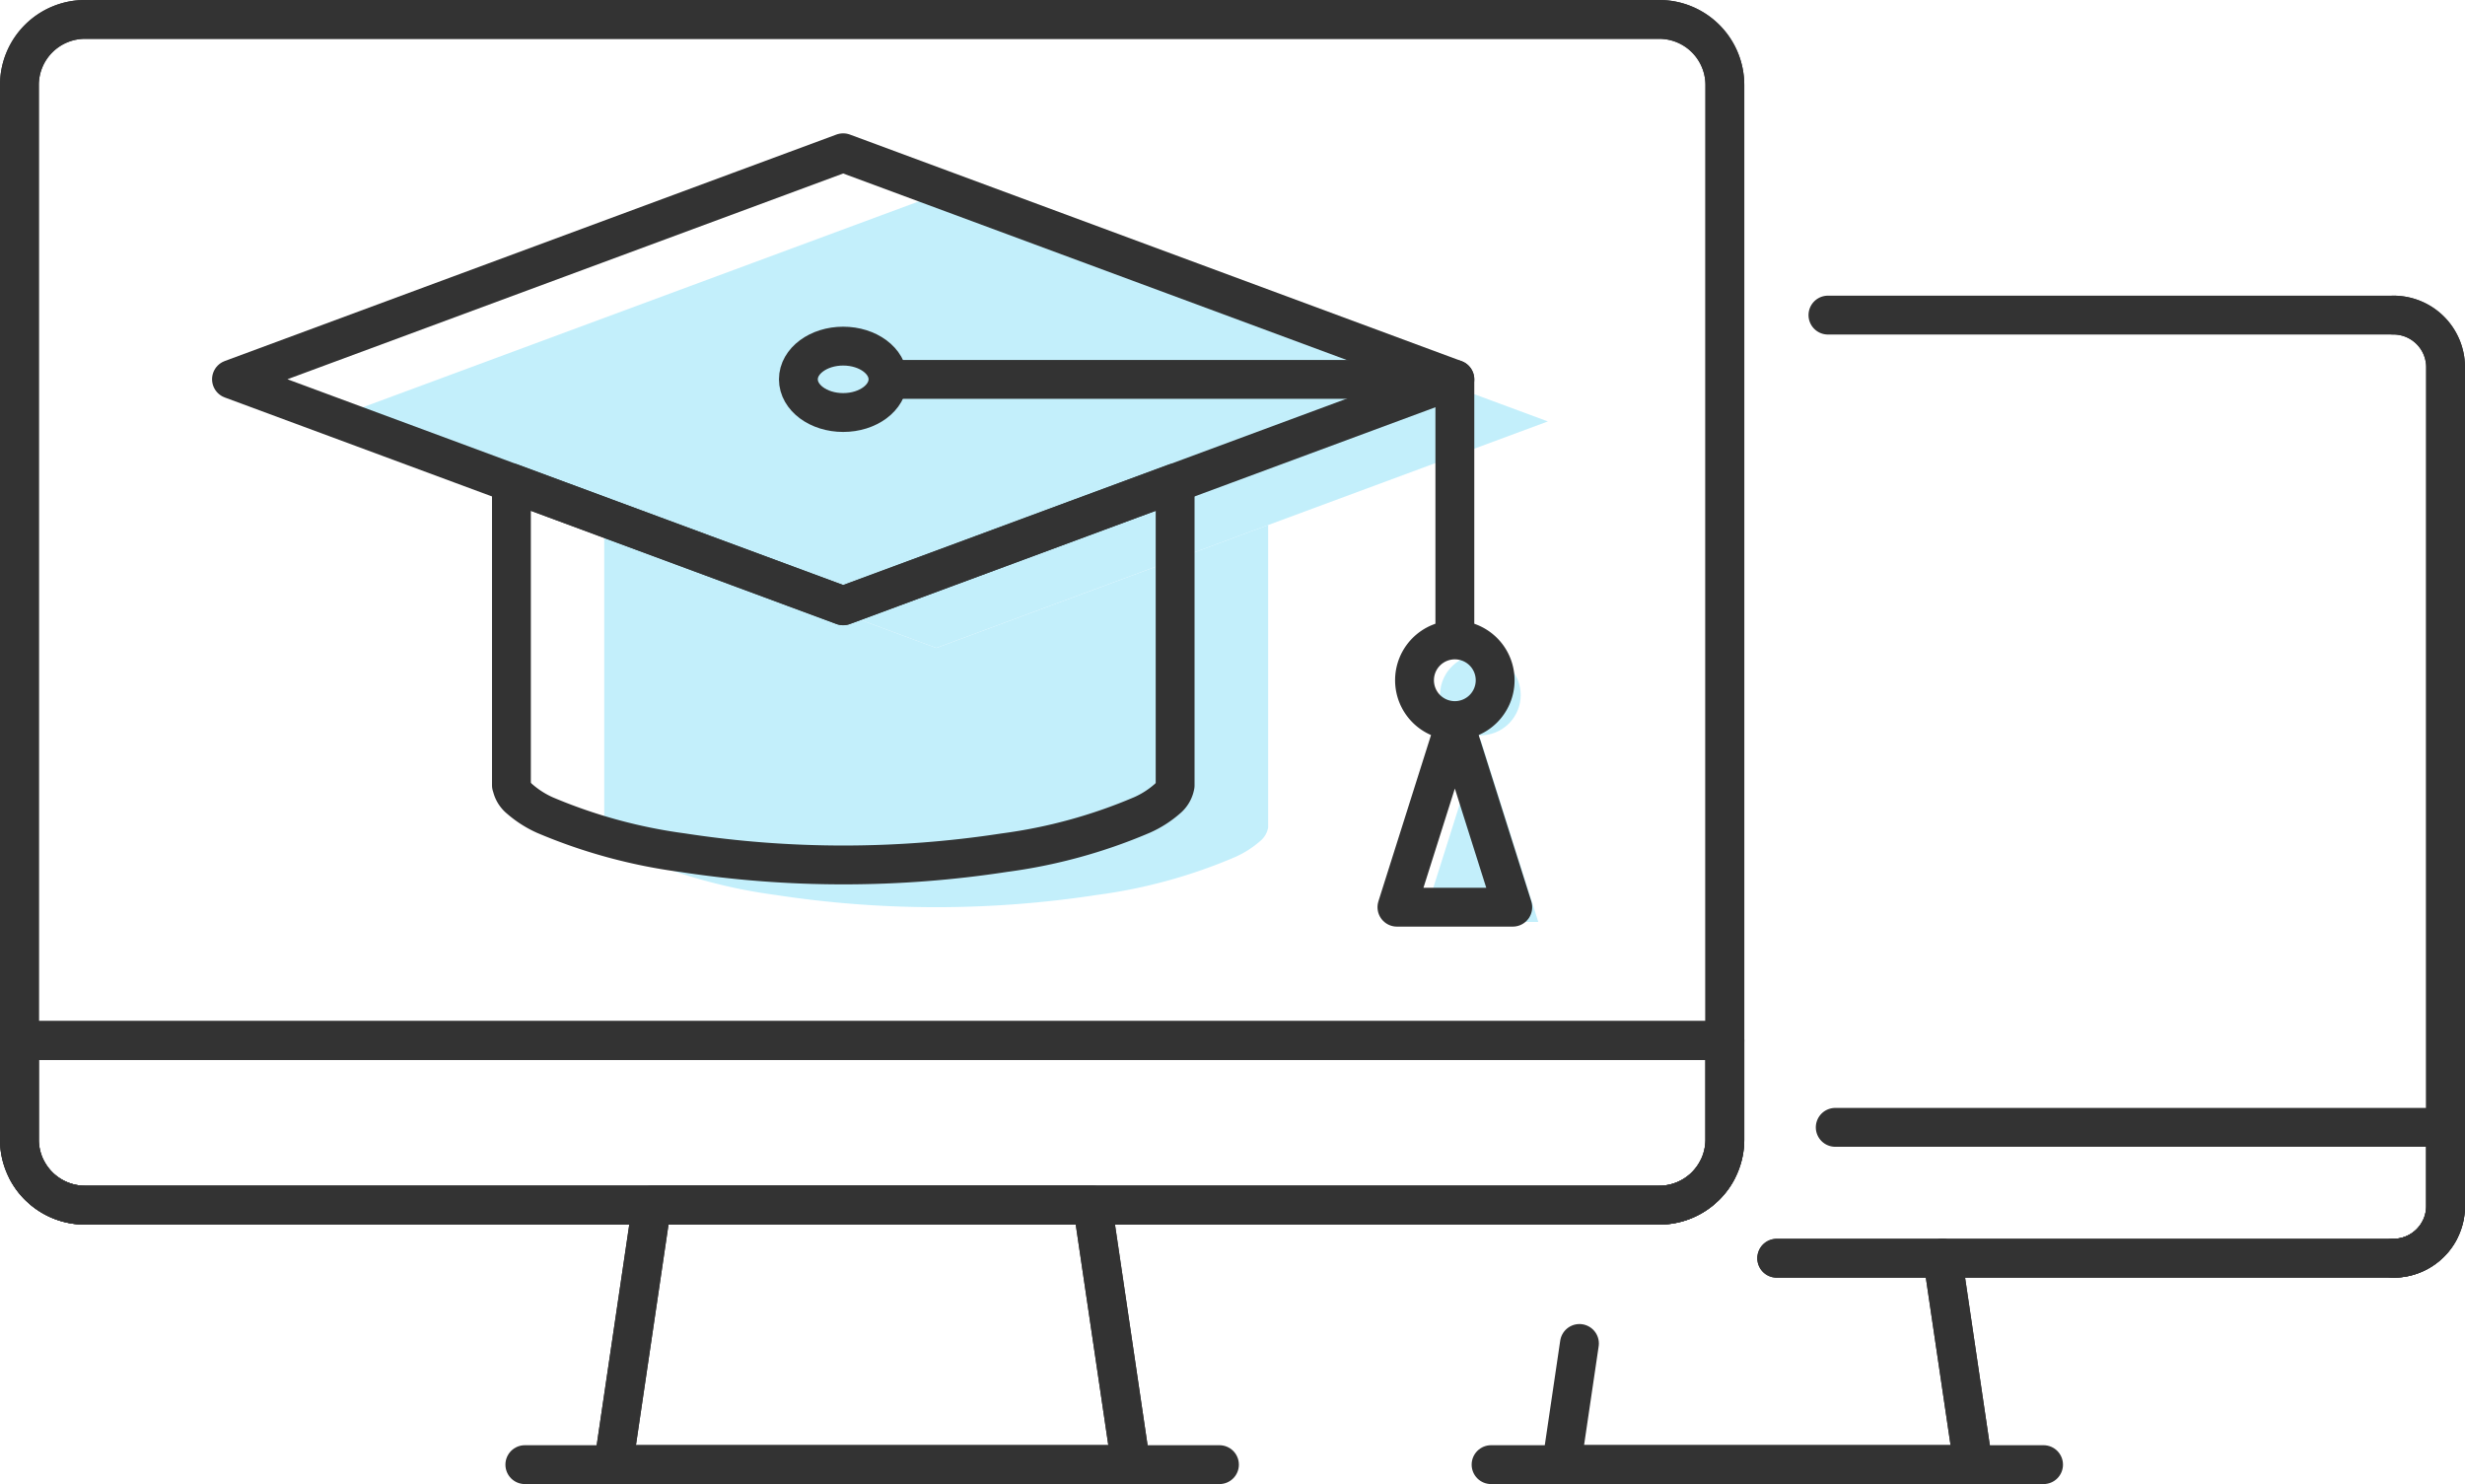 <svg height="57.305" viewBox="0 0 95.187 57.305" width="95.187" xmlns="http://www.w3.org/2000/svg"><g fill="#10bff1" opacity=".25" transform="translate(12.532 7.528)"><path d="m68.885 21.622-10.8 4-3.591 1.331-9.227 3.415-9.227-3.415-3.595-1.331-10.8-4 23.62-8.745z" transform="translate(-21.645 -12.877)"/><path d="m66.206 35.208v11.68a.869.869 0 0 1 -.307.523 3.834 3.834 0 0 1 -.973.62 20.254 20.254 0 0 1 -5.326 1.46 40.965 40.965 0 0 1 -12.423 0 20.5 20.5 0 0 1 -5.318-1.453 3.934 3.934 0 0 1 -.973-.623.867.867 0 0 1 -.31-.527h-.007v-11.68l3.595 1.332 9.227 3.415 9.227-3.415z" transform="translate(-29.768 -22.463)"/><path d="m100.239 45.556a1.557 1.557 0 1 1 -1.557-1.573 1.557 1.557 0 0 1 1.557 1.573z" transform="translate(-54.049 -26.231)"/><path d="m95.935 56.749 2.236-7.068 2.237 7.068z" transform="translate(-53.538 -28.677)"/><path d="m63.461 27.236c0 .708-.774 1.282-1.73 1.282s-1.731-.574-1.731-1.282.774-1.283 1.73-1.283 1.731.575 1.731 1.283z" transform="translate(-38.112 -18.491)"/><path d="m25.499 8.749h21.566"/></g><g fill="none" stroke="#333" stroke-linecap="round" stroke-linejoin="round" stroke-width="1.5"><path d="m59.692 81.227h-17.019l-1.48 10.019h19.979z" transform="translate(-17.505 -34.691)"/><path d="m64.323 1h-60.79a2.532 2.532 0 0 0 -2.533 2.53v40.726a2.532 2.532 0 0 0 2.533 2.53h60.79a2.532 2.532 0 0 0 2.533-2.53v-40.726a2.532 2.532 0 0 0 -2.533-2.53z" transform="translate(-.25 -.25)"/><path d="m1 70.093v3.824a2.532 2.532 0 0 0 2.533 2.53h60.79a2.532 2.532 0 0 0 2.533-2.53v-3.824z" transform="translate(-.25 -29.912)"/><path d="m41.193 91.246h19.979l-1.48-10.019h-17.019z" transform="translate(-17.505 -34.691)"/><path d="m4.226 80.793a2.525 2.525 0 0 1 -1.611-.578 2.525 2.525 0 0 0 1.611.578h60.79a2.524 2.524 0 0 0 1.611-.578 2.524 2.524 0 0 1 -1.611.578z" transform="translate(-.943 -34.257)"/><path d="m64.323 1h-60.79a2.532 2.532 0 0 0 -2.533 2.53v36.9h65.856v-36.9a2.532 2.532 0 0 0 -2.533-2.53z" transform="translate(-.25 -.25)"/><path d="m1.972 79.49a2.537 2.537 0 0 1 -.436-.583 2.538 2.538 0 0 0 .436.583z" transform="translate(-.48 -33.695)"/><path d="m115.53 78.907a2.538 2.538 0 0 1 -.436.583 2.538 2.538 0 0 0 .436-.583z" transform="translate(-49.231 -33.695)"/><path d="m1 73.917a2.523 2.523 0 0 0 .742 1.789q.086.086.18.163a2.525 2.525 0 0 0 1.611.578h60.79a2.524 2.524 0 0 0 1.611-.578q.094-.077.18-.163a2.523 2.523 0 0 0 .742-1.789v-3.823h-65.856z" transform="translate(-.25 -29.912)"/><path d="m20.267 56.555h26.823"/><path d="m62.59 18.772-10.8 4-3.59 1.328-9.23 3.418-9.226-3.418-3.595-1.331-10.8-4 23.62-8.745z" transform="translate(-6.41 -4.125)"/><path d="m59.911 32.358v11.68a.869.869 0 0 1 -.307.523 3.835 3.835 0 0 1 -.973.62 20.256 20.256 0 0 1 -5.318 1.456 40.965 40.965 0 0 1 -12.423 0 20.5 20.5 0 0 1 -5.318-1.453 3.937 3.937 0 0 1 -.973-.623.867.867 0 0 1 -.31-.527h-.007v-11.676l3.595 1.332 9.216 3.41 9.227-3.415z" transform="translate(-14.533 -13.712)"/><path d="m56.18 14.651v9.97"/><path d="m98.511 44.556a1.557 1.557 0 1 1 -1.557-1.573 1.557 1.557 0 0 1 1.557 1.573z" transform="translate(-40.775 -18.273)"/><path d="m94.207 55.749 2.237-7.068 2.236 7.068z" transform="translate(-40.264 -20.719)"/><path d="m57.167 24.386c0 .708-.774 1.282-1.73 1.282s-1.73-.574-1.73-1.282.774-1.282 1.73-1.282 1.73.574 1.73 1.282z" transform="translate(-22.877 -9.739)"/><path d="m34.439 14.651h21.566"/><path d="m105.346 92.788h15.891l-1.177-7.969" transform="translate(-45.046 -36.233)"/><path d="m161.63 57.424a2.014 2.014 0 0 0 2.015-2.013v-32.392a2.014 2.014 0 0 0 -2.015-2.013" transform="translate(-69.208 -8.839)"/><path d="m161.63 81.017a2.014 2.014 0 0 0 2.015-2.017v-3.037" transform="translate(-69.208 -32.432)"/><path d="m106.037 88.109-.691 4.679h15.891l-1.177-7.969" transform="translate(-45.046 -36.233)"/><path d="m119.905 84.473h23.812a2.008 2.008 0 0 0 1.282-.46 2.008 2.008 0 0 1 -1.282.46" transform="translate(-51.296 -35.888)"/><path d="m123.652 52.37h23.568v-29.351a2.014 2.014 0 0 0 -2.015-2.013h-21.835" transform="translate(-52.783 -8.839)"/><path d="m164.473 82.974a2.019 2.019 0 0 1 -.347.464 2.019 2.019 0 0 0 .347-.464z" transform="translate(-70.28 -35.441)"/><path d="m119.905 81.017h23.812a2.008 2.008 0 0 0 1.282-.46q.075-.062.143-.13a2.007 2.007 0 0 0 .59-1.423v-3.041" transform="translate(-51.296 -32.432)"/><path d="m57.578 56.555h21.335"/></g></svg>